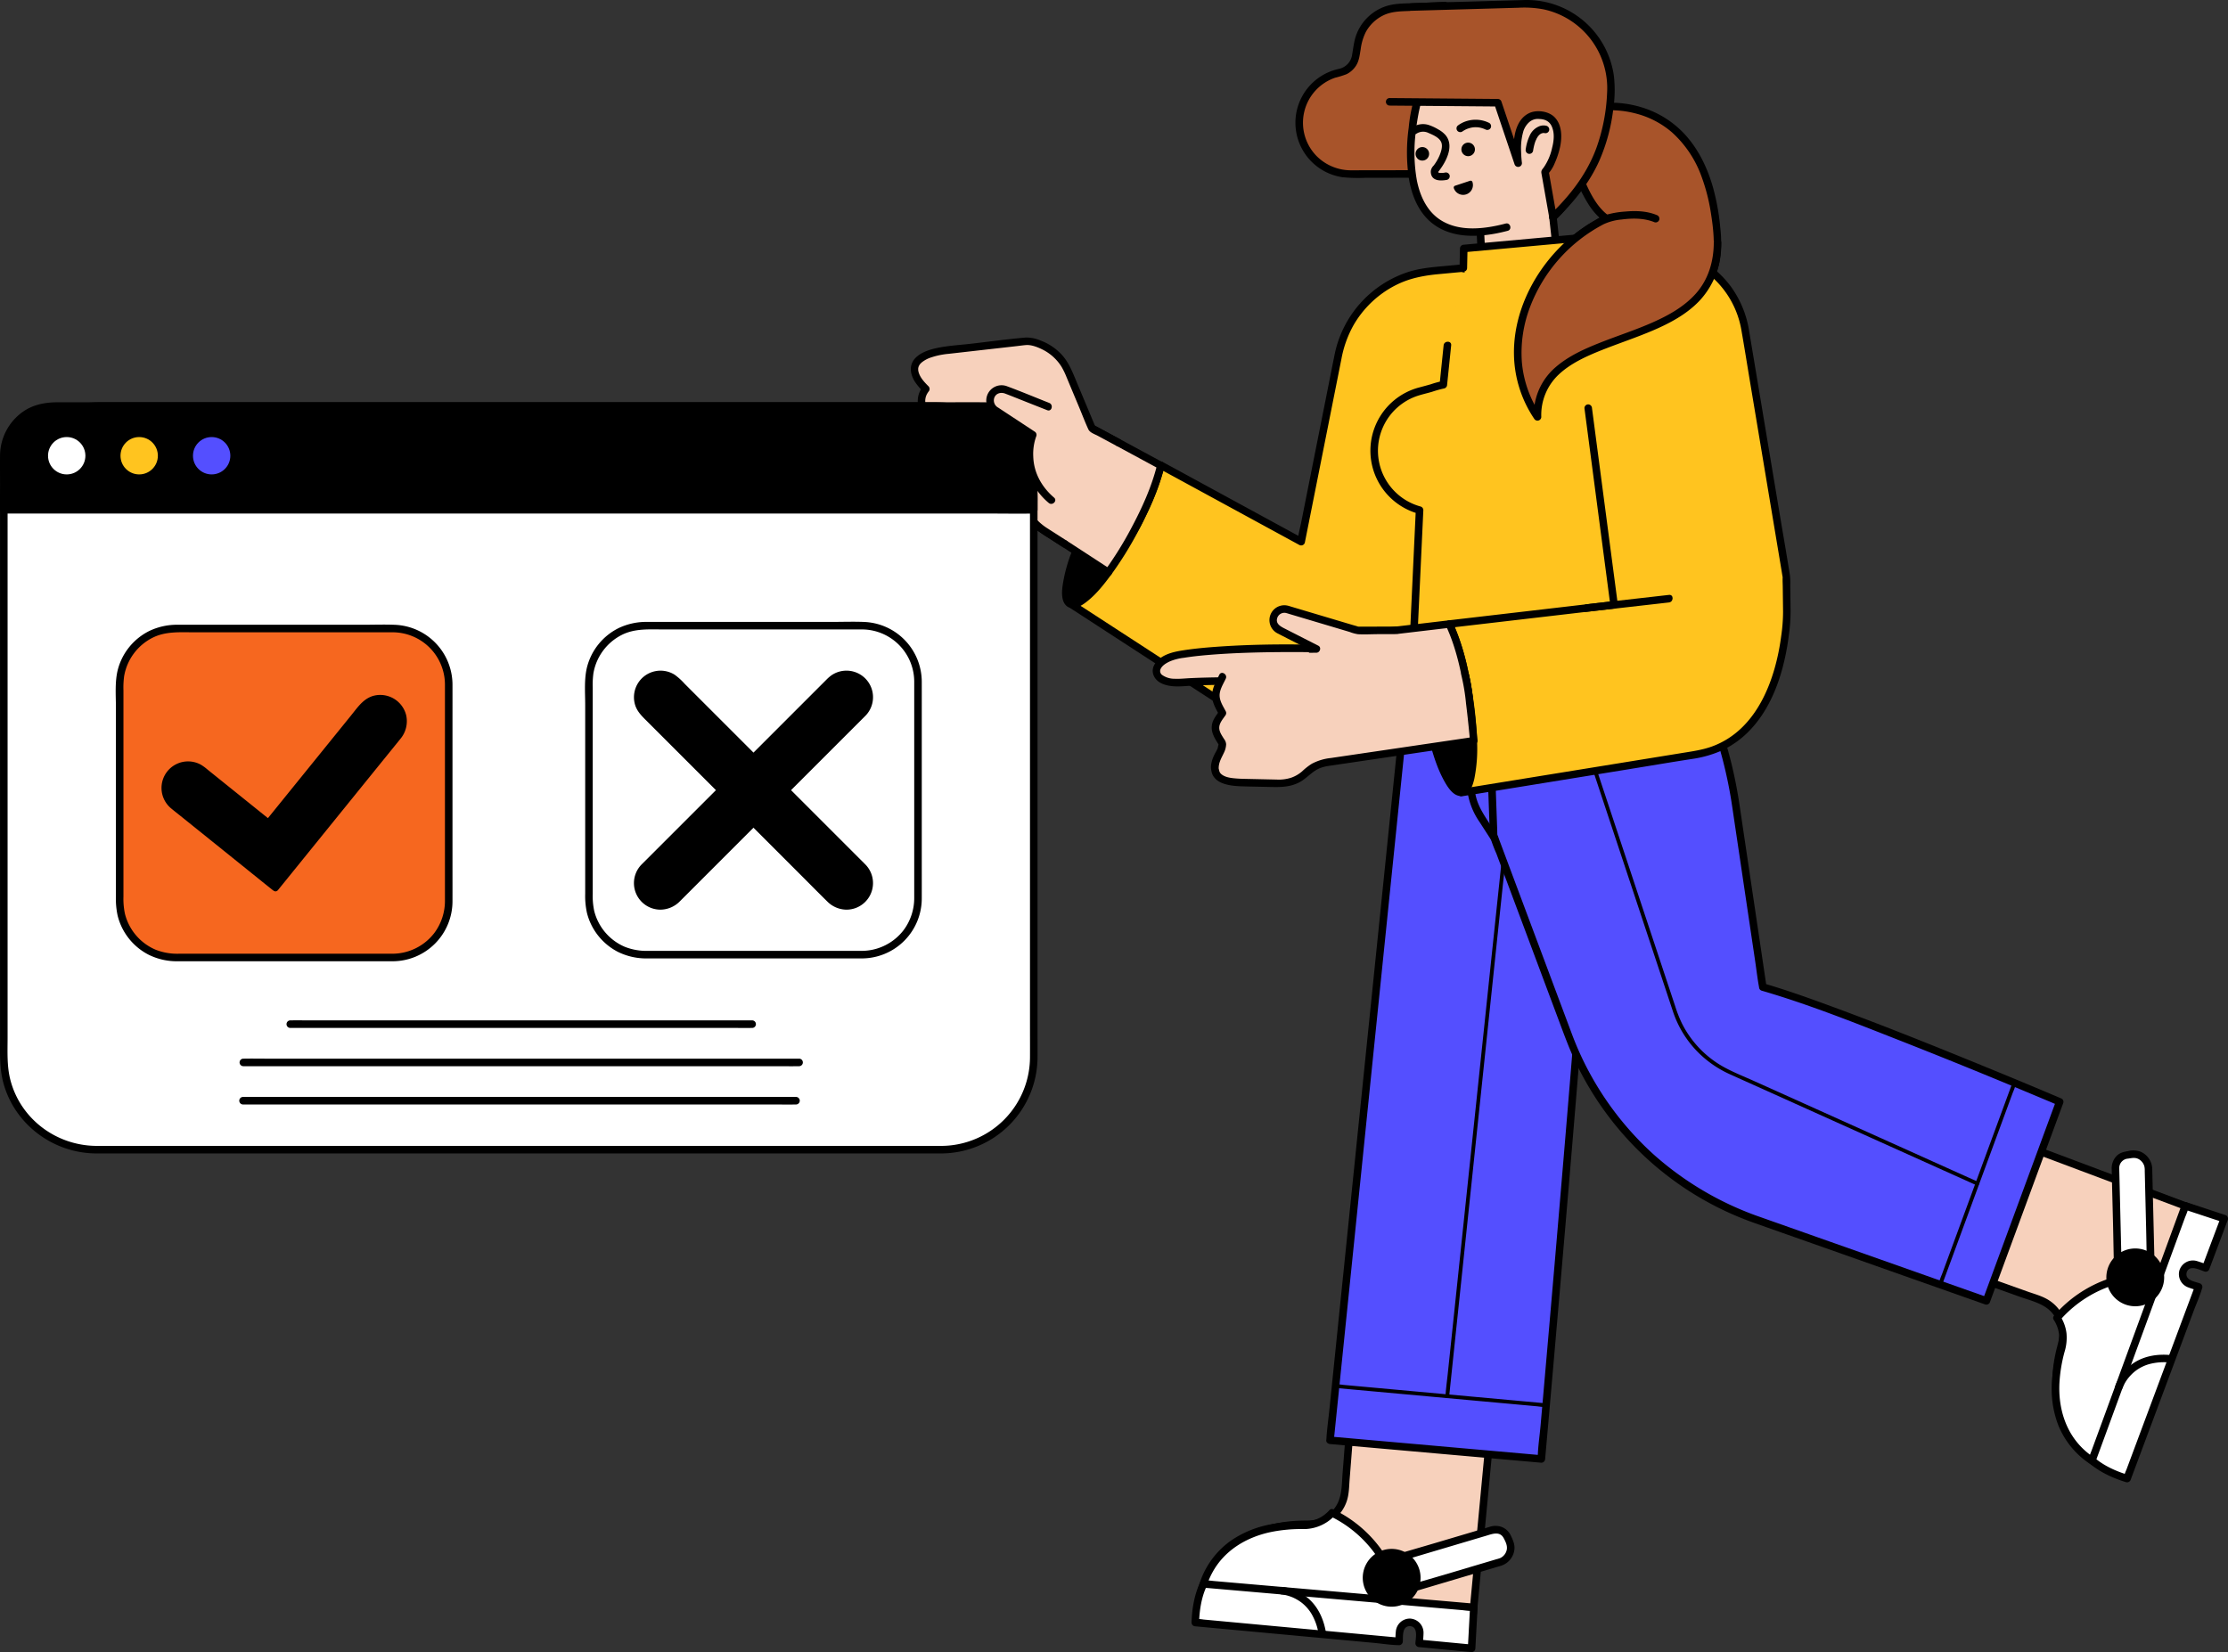 <svg xmlns="http://www.w3.org/2000/svg" viewBox="0 0 953.246 706.958">
  <rect x="0" y="0" width="953.246" height="706.958" fill="#333333" stroke="none"/>
  <g id="rating___survey_website_webpage_browser_yes_no_confirm_cancel_woman_people" data-name="rating _ survey, website, webpage, browser, yes, no, confirm, cancel, woman, people" transform="translate(-23.363 -146.519)">
    <path id="Path_6429" data-name="Path 6429" d="M705.859,192.544s49.309-9.629,52.356,57.772c0,49.949-77.631,32.5-77.029,74.622-20.461-30.09-1.2-70.409,29.488-84.852-10.832-7.823-15.314-30.26-15.314-30.26" fill="#a8542a"/>
    <path id="Path_6430" data-name="Path 6430" d="M706.288,194.1c.122-.024.246-.043.369-.063.152-.025.305-.044.458-.068.169-.027-.512.059-.112.016.112-.012.225-.028.337-.041,1.317-.153,2.644-.231,3.969-.255a46.527,46.527,0,0,1,5.775.259c.258.028.515.058.772.089.134.016.488.064.16.019.155.021.31.043.465.066.568.085,1.134.178,1.7.284q1.867.349,3.7.858a38.062,38.062,0,0,1,14.887,7.939,46.778,46.778,0,0,1,12.683,19.118,80.067,80.067,0,0,1,3.927,15.42c.879,5.56,1.574,11.362,1.007,16.986a30.9,30.9,0,0,1-9.015,19.068c-5.106,5.037-11.616,8.416-18.147,11.227-6.864,2.953-13.981,5.27-20.93,8.009-6.538,2.577-13.086,5.477-18.572,9.951a26.6,26.6,0,0,0-9.744,16.377,33.305,33.305,0,0,0-.407,5.579l3.007-.815a48.646,48.646,0,0,1-7.3-36.664,66.372,66.372,0,0,1,36.206-45.981c1.2-.571.879-2.142,0-2.787-4.369-3.207-7.187-8.341-9.37-13.181a80.982,80.982,0,0,1-4.553-13.332c-.235-.923-.463-1.85-.65-2.784-.408-2.035-3.52-1.174-3.112.858a76,76,0,0,0,2.232,8.279,63.5,63.5,0,0,0,7.161,15.725,27.95,27.95,0,0,0,6.663,7.221v-2.787a69.85,69.85,0,0,0-29.687,27.3c-6.8,11.412-10.38,24.958-8.605,38.232a50.445,50.445,0,0,0,8.225,21.528,1.628,1.628,0,0,0,3.007-.814,23.721,23.721,0,0,1,6.811-17.515c4.668-4.678,10.917-7.735,17.047-10.273,7.078-2.93,14.374-5.3,21.465-8.2,6.929-2.832,13.772-6.126,19.5-11.019a33.893,33.893,0,0,0,11.3-18.726,49.842,49.842,0,0,0,.452-15.292,96.441,96.441,0,0,0-3.117-17.251c-2.375-8.326-6.217-16.359-12.139-22.755a41.515,41.515,0,0,0-15.827-10.6,45.868,45.868,0,0,0-14.407-2.826,35.612,35.612,0,0,0-8.093.436c-.122.024-.247.039-.369.063-2.037.4-1.174,3.507.858,3.112Z"/>
    <path id="Path_6431" data-name="Path 6431" d="M648.023,295.836l-9.294,144.6c-3.033,20.191-30.852,35.335-59.427,23.32h0a92.32,92.32,0,0,1-24.862-11.409l-73.326-47.643c3.64-4.952,23.86-24.435,27.471-31.149,5.648-10.5,9.659-20.508,11.47-27.936l60.021,32.686,15.906-79.871a44.913,44.913,0,0,1,39.878-35.946l20.51-1.913" fill="#ffc41f"/>
    <path id="Path_6432" data-name="Path 6432" d="M646.409,295.836l-.847,13.174-2.06,32.053-2.554,39.73L638.622,417l-1.38,21.473c-.037.584-.063,1.17-.113,1.754-.035.407.032-.079-.049.361a25.967,25.967,0,0,1-1.6,5.462c-3.326,7.811-10.333,13.594-18.012,16.871a46.941,46.941,0,0,1-29.613,2c-2.8-.7-5.414-1.758-8.123-2.713-2.692-.949-5.434-1.708-8.1-2.754a91.9,91.9,0,0,1-16.379-8.492q-8.323-5.4-16.637-10.809l-32.675-21.23-22.86-14.853-1.154-.75.579,2.208c.058-.079.3-.3.034-.049a3.416,3.416,0,0,0,.249-.313c.193-.234.387-.469.584-.7.483-.567.978-1.123,1.477-1.675,1.264-1.4,2.555-2.774,3.85-4.146,3.239-3.433,6.509-6.837,9.724-10.293,2.944-3.165,5.888-6.353,8.576-9.741,3.091-3.9,5.2-8.328,7.293-12.824a108.724,108.724,0,0,0,7.317-19.73l-2.371.964,20.311,11.061,32.336,17.61,7.374,4.016a1.63,1.63,0,0,0,2.371-.964l3.634-18.249,7.119-35.746,4.92-24.707a46.912,46.912,0,0,1,5.114-14.285,43.649,43.649,0,0,1,18.291-17.3c5.744-2.882,11.842-4.04,18.17-4.63l16.193-1.51,1.3-.121c2.051-.191,2.071-3.421,0-3.228l-13.9,1.3c-5.678.529-11.341.912-16.807,2.7A46.975,46.975,0,0,0,594.4,298.117c-1.4,6.935-2.764,13.878-4.146,20.816l-7.219,36.252L580.1,369.929c-.5,2.5-1.213,5.06-1.513,7.6-.014.118-.047.236-.07.352l2.371-.964L560.58,365.853l-32.336-17.61-7.374-4.016a1.632,1.632,0,0,0-2.371.964,101,101,0,0,1-6.226,17.292c-2.086,4.615-4.151,9.461-7.278,13.487-5.433,7-11.842,13.266-17.921,19.691a92.894,92.894,0,0,0-7.354,8.23,1.635,1.635,0,0,0,.579,2.208l16.995,11.042L530.2,438.524l22.539,14.645a99.7,99.7,0,0,0,19.926,10.11c2.734,1,5.52,1.822,8.244,2.847a54.8,54.8,0,0,0,8.294,2.4,51.752,51.752,0,0,0,15.7.85,44.554,44.554,0,0,0,25.506-10.944c5.025-4.591,9.3-11.164,9.937-18.092.469-5.07.655-10.183.981-15.263l2.162-33.633,2.579-40.123,2.284-35.541,1.225-19.055.057-.889c.133-2.074-3.095-2.066-3.227,0Z"/>
    <path id="Path_6433" data-name="Path 6433" d="M481.134,404.836c3.036,1.628,9.4-3.869,16.41-13.432l-13.812-9C479.24,394.2,477.978,403.145,481.134,404.836Z"/>
    <path id="Path_6434" data-name="Path 6434" d="M480.32,406.23c2.913,1.456,6.017-.652,8.249-2.428,4.05-3.222,7.322-7.441,10.37-11.584a1.636,1.636,0,0,0-.579-2.208l-13.812-9a1.635,1.635,0,0,0-2.371.965,64.874,64.874,0,0,0-4.272,15.842c-.3,2.774-.389,6.806,2.416,8.412a1.615,1.615,0,0,0,1.629-2.787c-.021-.012-.311-.224-.153-.083s-.1-.1-.124-.13c-.266-.329.1.17-.039-.042a2.859,2.859,0,0,1-.182-.3c-.131-.26.016.075-.054-.1-.05-.126-.091-.256-.129-.386a6.432,6.432,0,0,1-.193-.871,17.035,17.035,0,0,1,.141-4.4,67.228,67.228,0,0,1,4.072-14.3l-2.371.964,13.812,9-.579-2.208a61.35,61.35,0,0,1-9.012,10.22,14.433,14.433,0,0,1-3.44,2.342,4.461,4.461,0,0,1-.634.229,4.266,4.266,0,0,0-.424.109c-.119.011-.708.008-.341.036a1.559,1.559,0,0,1-.258-.056c-.394-.1.266.152-.095-.028C480.1,402.517,478.46,405.3,480.32,406.23Z"/>
    <path id="Path_6435" data-name="Path 6435" d="M508.583,373.678c5.632-10.508,9.628-20.523,11.429-27.953L508.867,339.7l-18.331-9.9-22.165,42.6,15.361,10.008,13.812,9a151.617,151.617,0,0,0,11.038-17.726Z" fill="#f7d1bc"/>
    <path id="Path_6436" data-name="Path 6436" d="M509.976,374.493c4.786-8.959,9.163-18.437,11.591-28.339a1.648,1.648,0,0,0-.742-1.822L496.7,331.293l-5.344-2.888a1.636,1.636,0,0,0-2.208.579l-7.516,14.445-11.909,22.888-2.74,5.266a1.655,1.655,0,0,0,.579,2.208l23,14.983,6.175,4.023a1.651,1.651,0,0,0,2.208-.579,152.428,152.428,0,0,0,11.038-17.726c.984-1.829-1.8-3.461-2.787-1.629a152.429,152.429,0,0,1-11.038,17.726l2.208-.579-23.446-15.274L469.186,371l.579,2.208,7.516-14.445L489.19,335.88l2.74-5.266-2.208.579,22.505,12.16,6.97,3.766-.742-1.823c-2.366,9.645-6.6,18.841-11.266,27.568C506.211,374.7,509,376.328,509.976,374.493Z"/>
    <path id="Path_6437" data-name="Path 6437" d="M501.623,335.789l-11.039-5.94L480.7,306.224a21.679,21.679,0,0,0-17.988-13.705l-33.5,3.793s-24.894,1.728-9.734,16.655c0,0-6.213,6.807,4.058,14.176-2.543,5.313,11.608,13.651,15.657,14.142-1.511,5.748,2.359,10.041,9.964,9.787l6.813.837,5.5,11.9a23.017,23.017,0,0,0,8.493,9.737l8.828,5.646" fill="#f7d1bc"/>
    <path id="Path_6438" data-name="Path 6438" d="M502.437,334.4l-11.039-5.94.742.965-8.647-20.679c-1.611-3.852-3.171-7.6-6.1-10.7a23.547,23.547,0,0,0-8.847-5.815,15.318,15.318,0,0,0-6.251-1.276c-7.968.671-15.924,1.8-23.869,2.7-4.623.523-9.417.788-13.984,1.742-3.294.688-6.96,1.811-9.379,4.278-3.1,3.159-2.233,7.442.131,10.77a28.369,28.369,0,0,0,3.155,3.661v-2.282a9.632,9.632,0,0,0-2.3,5.57c-.412,4.763,3.13,8.535,6.69,11.141l-.579-2.208c-1.9,4.267,2.2,8.185,5.272,10.578a39.177,39.177,0,0,0,6.169,3.959,16.9,16.9,0,0,0,5.181,1.976l-1.127-1.985a9.328,9.328,0,0,0,.935,7.413,9.958,9.958,0,0,0,6.4,4.068c2.025.424,4.116.341,6.168.593l4.827.593-1.393-.8,5.255,11.375a25.376,25.376,0,0,0,5.986,8.3,46.123,46.123,0,0,0,6.195,4.374l5.96,3.812c1.755,1.122,3.375-1.67,1.629-2.787l-8.173-5.228a23.474,23.474,0,0,1-8.885-10.261l-4.662-10.091a9.107,9.107,0,0,0-.509-1.1,2.255,2.255,0,0,0-1.909-.884l-5.582-.685c-2.477-.3-4.9-.057-7.094-1.519-2.162-1.44-2.635-3.914-2.04-6.314a1.625,1.625,0,0,0-1.127-1.985,13.212,13.212,0,0,1-3.959-1.423,38.117,38.117,0,0,1-5.386-3.256,20.062,20.062,0,0,1-4.247-3.92A6.516,6.516,0,0,1,425,329.3a1.972,1.972,0,0,1-.063-1.342,1.68,1.68,0,0,0-.579-2.208c-2.655-1.944-5.539-4.9-5.084-8.447a6.192,6.192,0,0,1,.828-2.4c.155-.271.331-.524.506-.781.059-.086-.242.276.019-.013a1.645,1.645,0,0,0,0-2.282c-1.827-1.817-3.914-4.023-4.378-6.664a2.481,2.481,0,0,1-.039-.416c0-.188,0-.373.006-.561s-.029,0,.052-.329a4.951,4.951,0,0,1,.218-.708c-.112.276.075-.134.12-.211.1-.171.2-.338.313-.5.146-.209-.142.172.018-.029q.094-.117.2-.228c.156-.169.315-.333.484-.488a12.536,12.536,0,0,1,4.24-2.26,31.78,31.78,0,0,1,5.068-1.223c.3-.05.608-.095.913-.138,0,0-.278.032.1-.012l.408-.048c.28-.031.56-.054.84-.082.612-.061,1.223-.137,1.834-.206l12.853-1.455,14.639-1.658c1.278-.145,2.56-.337,3.842-.435,2.31-.176,5.021.907,7.051,1.923a20.183,20.183,0,0,1,8.146,7.4,31.843,31.843,0,0,1,2.172,4.52l5.373,12.848c1.307,3.125,2.5,6.327,3.931,9.4.651,1.4,2.75,2.055,4.037,2.747l6.487,3.49,1.262.679c1.829.984,3.461-1.8,1.629-2.787Z"/>
    <path id="Path_6439" data-name="Path 6439" d="M759.119,415l1.986,9.019a26.745,26.745,0,0,1-13.675,29.427l-30.384,15.971-8.182-61.4"/>
    <path id="Path_6440" data-name="Path 6440" d="M757.563,415.43c.982,4.461,2.437,9.1,2.549,13.684a25.29,25.29,0,0,1-10.361,21.008,77.736,77.736,0,0,1-9.184,5.112L726,462.89l-9.769,5.135,2.428,1.393-2.76-20.712-4.4-33.05-1.017-7.634a1.67,1.67,0,0,0-1.614-1.614,1.622,1.622,0,0,0-1.614,1.614l2.76,20.712,4.4,33.05,1.017,7.634a1.64,1.64,0,0,0,2.428,1.393l23.408-12.3c3.062-1.609,6.307-3.077,9.205-4.979a28.679,28.679,0,0,0,12.749-21.179c.581-6-1.269-11.971-2.548-17.778-.447-2.028-3.559-1.169-3.112.858Z"/>
    <path id="Path_6441" data-name="Path 6441" d="M661.054,758.475l-7.809,82.577L539.872,830.7s1-32.3,43.511-31.9a15.248,15.248,0,0,0,15.386-13.982c.817-10.049,1.562-19.777,1.562-19.777" fill="#f7d1bc"/>
    <path id="Path_6442" data-name="Path 6442" d="M659.44,758.475l-2.654,28.068-4.2,44.373-.958,10.136,1.614-1.614-11.271-1.029-27.068-2.472-32.751-2.99-28.318-2.586-9.363-.855a38.089,38.089,0,0,0-4.408-.4,1.656,1.656,0,0,1-.195-.018l1.614,1.614a3.972,3.972,0,0,1,.027-.434c.025-.171.03-.347.049-.519.01-.1.023-.2.034-.3.046-.45,0,.012,0-.046a33.7,33.7,0,0,1,.924-4.338,31.526,31.526,0,0,1,6.449-12.085A35.151,35.151,0,0,1,566.109,802.5a57.8,57.8,0,0,1,14.172-2.056c2.687-.079,5.333.066,7.95-.689a17.226,17.226,0,0,0,6.5-3.565,16.882,16.882,0,0,0,4.709-6.919c1.143-3.1,1.114-6.548,1.374-9.8q.576-7.212,1.131-14.427c.159-2.071-3.07-2.061-3.228,0q-.447,5.827-.91,11.653c-.443,5.589-.1,11.681-4.175,16.069a13.726,13.726,0,0,1-5.935,3.782c-2.555.8-5.153.592-7.791.683a61.359,61.359,0,0,0-14.513,2.12,38.58,38.58,0,0,0-18.111,10.689,35.265,35.265,0,0,0-7.532,13.053,28.419,28.419,0,0,0-1.491,7.611,1.65,1.65,0,0,0,1.614,1.614l11.271,1.029,27.068,2.472,32.751,2.99,28.318,2.586,9.363.855c1.457.133,2.945.37,4.408.4.065,0,.13.012.195.018.926.085,1.538-.812,1.614-1.614l2.654-28.068,4.2-44.373.958-10.136c.2-2.067-3.033-2.053-3.227,0Z"/>
    <path id="Path_6443" data-name="Path 6443" d="M593.26,793.918a15.711,15.711,0,0,1-11.937,5.3c-43.627-.409-44.658,32.741-44.658,32.741l85.679.131L621,827.178a52.143,52.143,0,0,0-27.742-33.26Z" fill="#fff"/>
    <path id="Path_6444" data-name="Path 6444" d="M592.119,792.777a14.454,14.454,0,0,1-5.463,3.855,18.924,18.924,0,0,1-6.906.969,69.952,69.952,0,0,0-12.645,1.216,43.808,43.808,0,0,0-17.444,7.223,35.948,35.948,0,0,0-13.786,20.622,26.558,26.558,0,0,0-.825,5.295,1.634,1.634,0,0,0,1.614,1.614l8.515.013,20.451.031,24.747.038,21.4.033c3.458.005,6.96.171,10.415.016.05,0,.1,0,.149,0a1.631,1.631,0,0,0,1.556-2.043c-1.429-5.228-2.872-10.372-5.35-15.23a53.848,53.848,0,0,0-24.476-23.9c-1.864-.894-3.5,1.888-1.629,2.787a50.936,50.936,0,0,1,26.8,31.568c.542,1.872,1.033,3.758,1.547,5.638l1.556-2.043-8.515-.013-20.451-.031-24.747-.038-21.4-.033-7.032-.011a24.839,24.839,0,0,0-3.383-.005,1.108,1.108,0,0,1-.149,0l1.614,1.614c.012-.359.049-.718.088-1.074.02-.182.044-.363.067-.545-.074.59.021-.125.055-.336q.131-.818.306-1.628a32.53,32.53,0,0,1,3.262-8.913c5.113-9.477,14.538-15.134,24.984-17.344a65.071,65.071,0,0,1,13.492-1.291,18.089,18.089,0,0,0,13.869-5.766C595.794,793.523,593.518,791.234,592.119,792.777Z"/>
    <path id="Path_6445" data-name="Path 6445" d="M627.491,420.207,592.407,762.843l90.421,7.994s22.239-250.027,22.914-287.795-2.906-88.5-2.906-88.5" fill="#544fff"/>
    <path id="Path_6446" data-name="Path 6446" d="M625.877,420.207l-.937,9.154-2.551,24.914-3.773,36.851-4.6,44.966-5.044,49.259-5.092,49.729-4.749,46.378-4.014,39.2-2.888,28.208c-.456,4.457-1.086,8.935-1.373,13.407-.012.189-.039.378-.058.567-.094.921.819,1.544,1.614,1.614l30.468,2.694,48.786,4.313,11.168.987a1.643,1.643,0,0,0,1.614-1.614q.426-4.794.848-9.588,1.137-12.885,2.262-25.771,1.636-18.734,3.25-37.469,1.924-22.339,3.814-44.681,2-23.7,3.952-47.407,1.873-22.82,3.665-45.646,1.544-19.769,2.964-39.548c.67-9.5,1.323-19.006,1.806-28.519.72-14.2.478-28.431.089-42.635q-.716-26.12-2.451-52.2-.092-1.412-.19-2.824c-.145-2.06-3.374-2.076-3.228,0,.907,12.865,1.555,25.752,2.079,38.637.732,18,1.407,36.108.7,54.119-.333,8.45-.9,16.892-1.47,25.328q-1.256,18.591-2.712,37.168-1.708,22.265-3.529,44.522-1.926,23.7-3.92,47.389-1.93,22.98-3.9,45.956-1.694,19.742-3.413,39.482-1.27,14.586-2.554,29.17c-.4,4.6-1.15,9.305-1.23,13.925,0,.2-.036.4-.053.6l1.614-1.614-30.469-2.693-48.786-4.313-11.168-.987,1.614,1.614.937-9.154,2.551-24.913,3.773-36.851,4.6-44.966L610.93,597.7l5.092-49.729,4.749-46.378,4.014-39.2,2.888-28.208c.456-4.457,1.086-8.935,1.373-13.407.012-.189.039-.378.058-.567.211-2.064-3.018-2.05-3.228,0Z"/>
    <path id="Path_6447" data-name="Path 6447" d="M886.971,635.8l77.661,29.133L924.99,771.65s-30.912-9.416-19.411-50.339a15.248,15.248,0,0,0-9.472-18.507c-9.486-3.417-18.68-6.68-18.68-6.68" fill="#f7d1bc"/>
    <path id="Path_6448" data-name="Path 6448" d="M886.542,637.352l26.4,9.9L954.67,662.91l9.533,3.576-1.127-1.985-3.94,10.609-9.465,25.48-11.451,30.828-9.9,26.656-3.274,8.813a37.937,37.937,0,0,0-1.541,4.149,1.7,1.7,0,0,1-.068.183l1.985-1.127c-.149-.046-.3-.092-.446-.152s-.316-.117-.472-.177c-.1-.038-.195-.078-.292-.116-.4-.154-.033-.011-.082-.032a33.729,33.729,0,0,1-3.955-2.042,31.588,31.588,0,0,1-10.051-9.565,35.492,35.492,0,0,1-5.491-19.777,59.855,59.855,0,0,1,2.08-14.913,21.832,21.832,0,0,0,1-7.517,17.312,17.312,0,0,0-2.072-6.875,16.92,16.92,0,0,0-5.583-5.961c-2.835-1.842-6.3-2.72-9.46-3.851q-6.367-2.282-12.741-4.546c-1.961-.7-2.805,2.421-.858,3.112q5.3,1.88,10.588,3.775c5.079,1.817,11.071,3.025,14.38,7.684a13.764,13.764,0,0,1,2.518,6.662c.237,2.615-.463,4.931-1.085,7.436a63.312,63.312,0,0,0-2,14.685,39.077,39.077,0,0,0,5.374,20.843A35.189,35.189,0,0,0,917.5,769.707a28.477,28.477,0,0,0,7.057,3.5,1.651,1.651,0,0,0,1.985-1.127l3.941-10.609,9.465-25.479L951.4,705.161l9.9-26.656,3.274-8.813c.509-1.371,1.126-2.745,1.541-4.149.018-.062.046-.123.068-.183a1.645,1.645,0,0,0-1.127-1.985l-26.4-9.9-41.731-15.655L887.4,634.24c-1.947-.731-2.788,2.388-.858,3.112Z"/>
    <path id="Path_6449" data-name="Path 6449" d="M903.451,710.5a15.712,15.712,0,0,1,1.991,12.907c-11.8,42,19.923,51.666,19.923,51.666L947.9,692.411l-5.091.012A52.143,52.143,0,0,0,903.451,710.5Z" fill="#fff"/>
    <path id="Path_6450" data-name="Path 6450" d="M902.057,711.315a14.439,14.439,0,0,1,2.313,6.561,21.656,21.656,0,0,1-1.062,7.266,69.028,69.028,0,0,0-1.993,12.218,43.485,43.485,0,0,0,2.544,18.684,35.958,35.958,0,0,0,16.231,18.431,26.443,26.443,0,0,0,4.844,2.155,1.636,1.636,0,0,0,1.985-1.127l2.24-8.215,5.379-19.731,6.508-23.875,5.629-20.648c.91-3.337,1.982-6.673,2.739-10.049.011-.048.026-.1.039-.144A1.631,1.631,0,0,0,947.9,690.8a79.7,79.7,0,0,0-15.7,1.1,53.807,53.807,0,0,0-29.887,17.465c-1.351,1.565.922,3.858,2.282,2.282a50.959,50.959,0,0,1,38.017-17.6c1.763-.013,3.526-.009,5.289-.013l-1.556-2.043L944.1,700.2l-5.379,19.731L932.216,743.8l-5.629,20.648-1.849,6.784a24.766,24.766,0,0,0-.89,3.265,1.086,1.086,0,0,1-.039.144l1.985-1.127c-.341-.1-.676-.234-1.008-.364-.166-.065-.331-.134-.5-.2.52.213-.131-.059-.312-.14q-.761-.342-1.5-.725a32.544,32.544,0,0,1-7.725-5.451c-7.7-7.288-10.753-17.66-10.269-28.141a64.191,64.191,0,0,1,2.194-13.47,20.614,20.614,0,0,0,.835-7.982,17.654,17.654,0,0,0-2.665-7.357C903.729,707.94,900.934,709.557,902.057,711.315Z"/>
    <path id="Path_6451" data-name="Path 6451" d="M726.129,385.89l24.56,53.546a190.8,190.8,0,0,1,15.3,51.5l11.589,77.978c36.277,10.529,127.019,49.1,127.019,49.1L873.234,703.2l-98.871-34.924a132.3,132.3,0,0,1-79.782-78.207l-32.162-85.991-2.862-79.848" fill="#544fff"/>
    <path id="Path_6452" data-name="Path 6452" d="M724.735,386.7l13.006,28.356c4.765,10.388,9.827,20.7,14.207,31.255a190.922,190.922,0,0,1,11.837,40.993c.586,3.434,1.068,6.888,1.581,10.334l5.951,40.041,2.99,20.115c.545,3.664.965,7.373,1.637,11.017.032.174.052.352.078.527a1.586,1.586,0,0,0,1.127,1.127c19.926,5.8,39.339,13.563,58.636,21.145q28.481,11.191,56.7,23.042c4.023,1.681,7.662,3.206,11.3,4.752l-.742-1.822L892.42,646.432l-16.9,45.9-3.841,10.432,1.985-1.127-22.038-7.784-43.573-15.391L776.8,667.425a134.976,134.976,0,0,1-45.95-26.9,131.613,131.613,0,0,1-34.891-51.371q-5.367-14.326-10.718-28.657l-15.8-42.234L664.668,505.5c-.171-.457-.321-.929-.515-1.376-.115-.266-.208-.882-.121-.05-.08-.762-.056-1.55-.083-2.315l-1.36-37.924-1.343-37.462-.077-2.145c-.074-2.071-3.3-2.081-3.227,0l1.022,28.5,1.562,43.562.21,5.857a12.672,12.672,0,0,0,.129,2.361,62.337,62.337,0,0,0,2.729,7.3l14.735,39.4,13.4,35.838c1.755,4.691,3.565,9.351,5.709,13.884a133.912,133.912,0,0,0,76.5,68.908q11.393,4.043,22.8,8.053l43.941,15.521L871.236,704.2l1.568.554a1.645,1.645,0,0,0,1.985-1.127l10.621-28.848,16.9-45.9,3.841-10.432a1.611,1.611,0,0,0-.742-1.823q-16.516-7.02-33.137-13.8c-21.169-8.675-42.411-17.2-63.874-25.125-10.033-3.7-20.12-7.355-30.394-10.344l1.127,1.127-3.914-26.34-6.241-41.99-1.414-9.515a192.152,192.152,0,0,0-8.93-35.887c-4.4-12.391-10.282-24.263-15.759-36.2l-15.06-32.834-.294-.64c-.865-1.886-3.648-.248-2.787,1.629Z"/>
    <path id="Path_6453" data-name="Path 6453" d="M957.417,690.442a4.325,4.325,0,0,0,2.737,5.471l3.885,1.294-30.6,82.019s-9.536-2.891-15.037-7.747l39.931-108.971,16.663,5.5-7.919,21.1-4.194-1.4a4.326,4.326,0,0,0-5.471,2.737Z" fill="#fff"/>
    <path id="Path_6454" data-name="Path 6454" d="M955.861,690.013a6.015,6.015,0,0,0,3.547,7.337c1.372.539,2.8.948,4.2,1.414l-1.127-1.985-3.033,8.13-7.328,19.645L943.3,748.21l-7.632,20.46-2.529,6.78a27.558,27.558,0,0,0-1.193,3.2,1.288,1.288,0,0,1-.055.148l1.985-1.127c-5.039-1.536-10.328-3.864-14.325-7.331l.415,1.57,3.968-10.827,9.529-26.006,11.532-31.47,9.974-27.22,3.291-8.981a42.172,42.172,0,0,0,1.567-4.275,1.872,1.872,0,0,1,.07-.191l-1.985,1.127,16.663,5.5-1.127-1.985-6.933,18.47-.986,2.627,1.985-1.127c-1.4-.465-2.784-.979-4.194-1.4a6.05,6.05,0,0,0-7.456,3.864c-.733,1.946,2.386,2.787,3.112.858,1.231-3.269,5.488-.943,7.679-.213a1.648,1.648,0,0,0,1.985-1.127l6.933-18.47.986-2.627a1.637,1.637,0,0,0-1.127-1.985l-16.663-5.5a1.647,1.647,0,0,0-1.986,1.127l-3.967,10.827-9.529,26.006-11.532,31.47-9.974,27.22-3.291,8.981c-.518,1.415-1.138,2.83-1.567,4.275-.019.065-.047.128-.07.191a1.571,1.571,0,0,0,.415,1.57c4.433,3.845,10.16,6.457,15.75,8.162A1.651,1.651,0,0,0,935,779.655l3.033-8.13,7.328-19.645,8.825-23.657,7.632-20.46c1.228-3.293,2.744-6.6,3.723-9.979.015-.05.037-.1.055-.148a1.638,1.638,0,0,0-1.127-1.985c-2.312-.77-6.487-1.37-5.5-4.78C959.554,688.873,956.441,688.02,955.861,690.013Z"/>
    <path id="Path_6455" data-name="Path 6455" d="M931.515,740.39c.039-.119.089-.235.132-.353.147-.406-.132.273.018-.042.09-.189.173-.38.265-.568a18.632,18.632,0,0,1,1.888-3.055c-.146.193.141-.178.188-.235.122-.149.245-.3.372-.443q.427-.494.887-.958a17.34,17.34,0,0,1,1.916-1.682,17.737,17.737,0,0,1,5.582-2.763,24.635,24.635,0,0,1,9.454-.669,1.626,1.626,0,0,0,1.614-1.614,1.648,1.648,0,0,0-1.614-1.614c-5.519-.56-11.3.27-15.992,3.4a20.856,20.856,0,0,0-6.881,7.6,14.554,14.554,0,0,0-.942,2.133c-.655,1.976,2.461,2.823,3.112.858Z"/>
    <path id="Path_6456" data-name="Path 6456" d="M943.736,694.673l-1.161-48.239a6.561,6.561,0,0,0-8.71-5.731h0a5.542,5.542,0,0,0-5.407,5.674l1.161,48.239Z" fill="#fff"/>
    <path id="Path_6457" data-name="Path 6457" d="M945.35,694.673l-.485-20.143-.637-26.463c-.013-.543-.01-1.09-.039-1.633A8.254,8.254,0,0,0,939,639.281a9.134,9.134,0,0,0-5.132-.192c-1.945.363-3.576.675-5.02,2.19a7.582,7.582,0,0,0-1.99,5.549c.154,7.89.38,15.779.57,23.668s.261,15.8.57,23.7c.006.141.007.283.01.424a1.641,1.641,0,0,0,1.614,1.614l14.117.057a1.615,1.615,0,0,0,0-3.228L929.619,693l1.614,1.614-.455-18.916-.641-26.641c-.02-.832-.048-1.664-.06-2.5a4.051,4.051,0,0,1,3.789-4.246c1.684-.245,3.119-.617,4.684.314a5.1,5.1,0,0,1,2.267,2.953,7.9,7.9,0,0,1,.172,1.986l.586,24.356c.179,7.446.239,14.906.538,22.349.005.133.006.266.01.4C942.172,696.746,945.4,696.754,945.35,694.673Z"/>
    <circle id="Ellipse_357" data-name="Ellipse 357" cx="10.759" cy="10.759" r="10.759" transform="translate(926.173 682.373)"/>
    <path id="Path_6458" data-name="Path 6458" d="M935.79,705.445a12.367,12.367,0,1,0-11.178-11.239,12.367,12.367,0,0,0,11.178,11.239,1.623,1.623,0,0,0,1.614-1.614,1.653,1.653,0,0,0-1.614-1.614,9.161,9.161,0,1,1,9.87-6.343,9.162,9.162,0,0,1-9.87,6.343C933.723,702.025,933.736,705.254,935.79,705.445Z"/>
    <path id="Path_6459" data-name="Path 6459" d="M626.733,840.76a4.326,4.326,0,0,0-4.564,4.072l-.233,4.089L534.77,840.84s.3-9.96,3.544-16.54l115.622,10.042-.948,17.521-22.434-2.126.252-4.413A4.326,4.326,0,0,0,626.733,840.76Z" fill="#fff"/>
    <path id="Path_6460" data-name="Path 6460" d="M626.733,839.146a6.012,6.012,0,0,0-6.146,5.349c-.161,1.465-.182,2.954-.265,4.426l1.614-1.614-8.64-.8-20.878-1.936-25.142-2.331-21.744-2.016-7.206-.668a27.678,27.678,0,0,0-3.4-.315,1.242,1.242,0,0,1-.157-.015l1.614,1.614c.165-5.257,1.027-10.965,3.324-15.726l-1.393.8,11.488,1,27.593,2.4,33.391,2.9,28.881,2.508,9.529.828a42.387,42.387,0,0,0,4.536.394,1.884,1.884,0,0,1,.2.018l-1.614-1.614-.948,17.521,1.614-1.614-19.64-1.861-2.793-.265,1.614,1.614c.084-1.469.217-2.943.252-4.413a6.048,6.048,0,0,0-5.686-6.178c-2.066-.2-2.053,3.031,0,3.228,3.47.332,2.338,5.066,2.207,7.364a1.647,1.647,0,0,0,1.614,1.614l19.64,1.861,2.793.265a1.637,1.637,0,0,0,1.614-1.614l.948-17.521a1.647,1.647,0,0,0-1.614-1.614l-11.488-1-27.593-2.4-33.391-2.9-28.881-2.508-9.529-.828c-1.5-.13-3.029-.36-4.536-.394-.067,0-.136-.012-.2-.018a1.566,1.566,0,0,0-1.393.8c-2.556,5.3-3.581,11.5-3.765,17.354a1.65,1.65,0,0,0,1.614,1.614l8.64.8,20.878,1.936,25.142,2.331,21.744,2.016c3.5.324,7.09.925,10.606.983.052,0,.105.01.157.015a1.637,1.637,0,0,0,1.614-1.614c.139-2.439-.373-6.613,3.184-6.547C628.811,842.412,628.811,839.185,626.733,839.146Z"/>
    <path id="Path_6461" data-name="Path 6461" d="M571.758,828.822c.128.007.254.025.381.036.48.039-.455-.084.051.008.2.037.405.067.607.106a19.461,19.461,0,0,1,3.5,1.051c.277.111.02.007-.03-.014.08.034.161.069.24.105.184.084.367.167.549.255q.607.294,1.192.629.523.3,1.026.632c.337.223.926.651,1.029.733a17.782,17.782,0,0,1,4.154,4.7,24.656,24.656,0,0,1,3.1,8.927,1.626,1.626,0,0,0,1.985,1.127,1.652,1.652,0,0,0,1.127-1.985c-.9-5.488-3.236-10.876-7.507-14.576a20.841,20.841,0,0,0-9.157-4.629,14.488,14.488,0,0,0-2.25-.338c-2.076-.114-2.069,3.114,0,3.228Z"/>
    <path id="Path_6462" data-name="Path 6462" d="M619.072,828.662l46.256-13.736a6.561,6.561,0,0,0,3.254-9.906h0a5.542,5.542,0,0,0-6.891-3.735l-46.256,13.736Z" fill="#fff"/>
    <path id="Path_6463" data-name="Path 6463" d="M619.5,830.218l19.079-5.666,25.368-7.533c.6-.177,1.2-.339,1.794-.533a8.263,8.263,0,0,0,5.588-7.229c.138-2.093-.758-3.9-1.594-5.706a7.177,7.177,0,0,0-3.99-3.66,7.789,7.789,0,0,0-5.054.006L637.776,806.7c-7.451,2.213-14.946,4.314-22.362,6.641-.135.042-.271.081-.407.121a1.642,1.642,0,0,0-1.126,1.985l3.637,13.641a1.615,1.615,0,0,0,3.112-.858l-3.637-13.641-1.127,1.985,17.9-5.317,25.48-7.567c2.557-.759,5.8-2.091,7.471,1.029.836,1.558,1.714,3.334,1.273,5.145a5.061,5.061,0,0,1-2.722,3.367,13.927,13.927,0,0,1-1.667.52L640.1,820.735c-7.026,2.087-14.115,4.03-21.1,6.265-.119.038-.239.071-.359.106C616.657,827.7,617.5,830.811,619.5,830.218Z"/>
    <circle id="Ellipse_358" data-name="Ellipse 358" cx="10.759" cy="10.759" r="10.759" transform="translate(608.021 810.933)"/>
    <path id="Path_6464" data-name="Path 6464" d="M606.6,823.817a12.367,12.367,0,1,0,7.916-13.734,12.367,12.367,0,0,0-7.916,13.734,1.624,1.624,0,0,0,1.985,1.127,1.656,1.656,0,0,0,1.127-1.985,9.161,9.161,0,1,1,8.7,7.875,9.161,9.161,0,0,1-8.7-7.875C609.356,820.916,606.245,821.782,606.6,823.817Z"/>
    <path id="Path_6465" data-name="Path 6465" d="M684.827,747.037l-8.983-.818-21.577-1.965-26.116-2.378-22.6-2.058-7.489-.682a31.633,31.633,0,0,0-3.536-.322,1.451,1.451,0,0,1-.163-.015c-1.034-.094-1.028,1.52,0,1.614l8.983.818,21.577,1.965,26.116,2.378,22.6,2.058,7.489.682a31.615,31.615,0,0,0,3.536.322,1.437,1.437,0,0,1,.163.015c1.034.094,1.028-1.52,0-1.614Z"/>
    <path id="Path_6466" data-name="Path 6466" d="M884.251,610.2l-3.122,8.486-7.453,20.261-9.06,24.631-7.836,21.3-2.573,6.994a30.552,30.552,0,0,0-1.233,3.352,1.324,1.324,0,0,1-.053.143c-.359.976,1.2,1.4,1.556.429l3.122-8.486,7.453-20.261,9.06-24.631,7.836-21.3,2.573-6.994a30.582,30.582,0,0,0,1.233-3.352,1.3,1.3,0,0,1,.053-.143c.359-.976-1.2-1.4-1.556-.429Z"/>
    <path id="Path_6467" data-name="Path 6467" d="M650.253,424.887l.362,29.134.245,19.742c.042,3.363-.086,6.784.186,10.14a30.644,30.644,0,0,0,5.306,14.314l4.97,7.7c1.122,1.74,3.917.123,2.787-1.629l-4.335-6.72c-2.131-3.3-4.1-6.543-4.994-10.446-.88-3.845-.625-8.024-.674-11.951l-.487-39.2-.138-11.092c-.026-2.075-3.253-2.081-3.228,0Z"/>
    <path id="Path_6468" data-name="Path 6468" d="M642.631,294.275l-1.738,16.874c-.7.095-8.117,2.315-8.822,2.469a26.358,26.358,0,0,0-1.35,51.181l-3.69,79.021s119.691-29.739,134.53-16.749c-8.5-42.723-33.663-149-33.663-149-5.155-12.6-10.163-15.779-19.018-14.856l-59.257-1.749" fill="#ffc41f"/>
    <path id="Path_6469" data-name="Path 6469" d="M641.017,294.275l-1.738,16.874,1.185-1.556a43.91,43.91,0,0,0-4.927,1.362c-1.7.492-3.406.947-5.116,1.4a27.971,27.971,0,0,0-.129,54l-1.185-1.556-1.255,26.861-1.983,42.455-.453,9.706a1.63,1.63,0,0,0,2.043,1.556c3.971-.987,7.956-1.92,11.942-2.844q14.5-3.363,29.089-6.372c12.089-2.489,24.221-4.791,36.411-6.73a309.062,309.062,0,0,1,33.787-3.874,92.557,92.557,0,0,1,12.83.12,28.333,28.333,0,0,1,4.6.72,19.277,19.277,0,0,1,1.928.559c.15.053.3.11.446.165.422.156-.023-.02.131.05.262.119.523.24.776.378.236.128.459.273.688.414.532.327-.128-.146.332.251a1.628,1.628,0,0,0,2.7-1.57c-1.705-8.568-3.537-17.11-5.4-25.646q-3.429-15.749-6.995-31.468Q747.052,353.254,743.3,337q-3.376-14.657-6.794-29.3-2.486-10.66-4.992-21.316c-.677-2.879-1.177-5.884-2.054-8.711a34.981,34.981,0,0,0-3.514-7.287,21.118,21.118,0,0,0-5.1-6,13.637,13.637,0,0,0-5.968-2.636,29.819,29.819,0,0,0-6.031-.143c-4.674.122-9.421-.278-14.092-.416l-26.035-.768-18.165-.536-.937-.028c-2.078-.061-2.076,3.166,0,3.228l12.947.382,25.787.761,19.005.561c2.183.064,4.377-.287,6.545.051,4.809.75,7.807,4.45,10.013,8.512a25.7,25.7,0,0,1,2.679,6.244q.571,2.416,1.14,4.833,2.226,9.448,4.434,18.9,3.241,13.867,6.448,27.742,3.7,16.013,7.343,32.039,3.613,15.915,7.134,31.851c1.984,9.013,3.94,18.031,5.8,27.071q.563,2.737,1.109,5.478l2.7-1.57c-2.123-1.832-4.971-2.588-7.681-3.038a67.043,67.043,0,0,0-12.094-.7c-11.1.184-22.184,1.624-33.15,3.247-12.446,1.842-24.827,4.12-37.162,6.6q-15.541,3.122-30.992,6.676-5.036,1.154-10.062,2.352a38.356,38.356,0,0,0-4.751,1.15,1.815,1.815,0,0,1-.209.052l2.043,1.556,1.255-26.86,1.983-42.455.453-9.706a1.635,1.635,0,0,0-1.185-1.556,24.742,24.742,0,0,1-.727-47.529c1.844-.559,3.734-1,5.587-1.535a47.359,47.359,0,0,1,5.311-1.473,1.641,1.641,0,0,0,1.185-1.556l1.738-16.874c.213-2.064-3.016-2.049-3.228,0Z"/>
    <path id="Path_6470" data-name="Path 6470" d="M702.88,321.172l11.064,84.17L643.45,413.56c3.273,6.988,6.391,17.966,8.367,30.514,1.091,6.935-3.419,35.817-3.253,41.615l98.525-15.979c29.929-3.846,39.338-34.41,40.786-59.82l-.2-16.5L769.991,287.505a40.6,40.6,0,0,0-44.5-33.668L690.507,257.7" fill="#ffc41f"/>
    <path id="Path_6471" data-name="Path 6471" d="M701.266,321.172,705,349.616l5.958,45.33,1.366,10.395,1.614-1.614-23.77,2.771-38.026,4.433-8.7,1.014a1.642,1.642,0,0,0-1.394,2.428,92.475,92.475,0,0,1,5.732,17.548q1.319,5.527,2.239,11.14a15.226,15.226,0,0,1,.309,2.4c.043.784.043,1.571.03,2.356-.147,9.036-1.523,18.079-2.516,27.048a81.968,81.968,0,0,0-.9,10.824,1.642,1.642,0,0,0,2.043,1.556l24.743-4.013,46.616-7.56c9.021-1.463,18.034-3.007,27.068-4.39a48.3,48.3,0,0,0,12.172-3.406,39.887,39.887,0,0,0,12.055-8.456c7.016-7.136,11.391-16.494,14.087-26.03a103.265,103.265,0,0,0,2.983-15.052,74.549,74.549,0,0,0,.75-10.325l-.136-11.061a29.54,29.54,0,0,0-.14-4.224c-1.412-8.94-2.982-17.858-4.473-26.785l-7.8-46.716-5.174-30.981a43.587,43.587,0,0,0-7.963-19.292A42.473,42.473,0,0,0,736.3,252.462c-6.426-.947-12.694-.03-19.078.674l-22.23,2.452-4.482.494c-2.042.225-2.065,3.455,0,3.228l34.273-3.78a39.971,39.971,0,0,1,26.131,5.792,39.284,39.284,0,0,1,17.464,26.263c1.344,7.624,2.552,15.275,3.827,22.911l7.651,45.814,5.761,34.5c.155.93.294,1.865.466,2.792.111.6.016-.614-.018.088-.062,1.292.032,2.612.048,3.905l.132,10.737a72.7,72.7,0,0,1-.793,10.314c-2.452,18.687-10.237,40.1-29.423,47.234-4.166,1.55-8.53,2.141-12.887,2.848l-14.788,2.4-45.2,7.331-33.288,5.4-1.724.28,2.043,1.556a72.943,72.943,0,0,1,.755-9.5c.525-4.828,1.1-9.651,1.606-14.482.461-4.409.922-8.836,1.042-13.27.141-5.209-1.092-10.369-2.228-15.423a99.932,99.932,0,0,0-6.509-20.271l-1.393,2.428,23.77-2.771,38.026-4.433,8.7-1.014c.776-.091,1.738-.671,1.614-1.614L711.818,376.9l-5.958-45.33-1.366-10.395a1.669,1.669,0,0,0-1.614-1.614,1.622,1.622,0,0,0-1.614,1.614Z"/>
    <path id="Path_6472" data-name="Path 6472" d="M648.746,485.485c3.543-.558,5.3-9.449,4.94-22.092L636.7,464C640.325,477.252,645.014,486.072,648.746,485.485Z"/>
    <path id="Path_6473" data-name="Path 6473" d="M649.175,487.041c3.14-.579,4.367-4.617,4.976-7.259a65.412,65.412,0,0,0,1.149-16.389,1.635,1.635,0,0,0-1.614-1.614l-16.986.607a1.633,1.633,0,0,0-1.556,2.043c1.567,5.692,3.407,11.511,6.342,16.667,1.387,2.436,3.908,6.441,7.26,6a1.669,1.669,0,0,0,1.614-1.614,1.622,1.622,0,0,0-1.614-1.614c-.18.024-.8-.048-.4.038a1.72,1.72,0,0,1-.364-.1c-.278-.13.139.074-.045-.018a3.623,3.623,0,0,1-1.25-.945,17.336,17.336,0,0,1-2.8-4.093,72.821,72.821,0,0,1-5.624-15.186l-1.556,2.043,16.986-.607-1.614-1.614a65.692,65.692,0,0,1-.866,14.756,15.718,15.718,0,0,1-1.364,4.3,3.483,3.483,0,0,1-.815,1.14c-.275.271.02.045-.3.218-.365.2.317-.113-.06.033a1.949,1.949,0,0,1-.348.083C646.277,484.3,647.141,487.416,649.175,487.041Z"/>
    <path id="Path_6474" data-name="Path 6474" d="M651.817,444.074c-1.975-12.549-5.094-23.526-8.367-30.514l-11.7,1.382-17.241,2.036,6.463,47.583L636.7,464l16.986-.607a154.512,154.512,0,0,0-1.869-19.319Z" fill="#f7d1bc"/>
    <path id="Path_6475" data-name="Path 6475" d="M653.373,443.645c-1.667-10.5-4.028-21.213-8.529-30.9a1.554,1.554,0,0,0-1.393-.8l-23.571,2.784-5.369.634a1.654,1.654,0,0,0-1.556,2.043l2.192,16.135,3.473,25.566.8,5.882a1.612,1.612,0,0,0,1.556,1.185l26.079-.931,6.633-.237a1.637,1.637,0,0,0,1.614-1.614,159.619,159.619,0,0,0-1.927-19.748c-.319-2.046-3.43-1.177-3.112.858a152.653,152.653,0,0,1,1.812,18.89l1.614-1.614-25.84.923-6.872.245,1.556,1.185L620.338,448l-3.473-25.566-.8-5.882-1.556,2.043,22.228-2.625,6.712-.793-1.393-.8c4.372,9.408,6.586,19.94,8.2,30.129C650.585,446.549,653.7,445.681,653.373,443.645Z"/>
    <line id="Line_200" data-name="Line 200" y1="4.02" x2="35.379" transform="translate(702.071 402.706)" fill="#fff"/>
    <path id="Path_6476" data-name="Path 6476" d="M702.071,408.339l31.009-3.523,4.37-.5c2.04-.232,2.064-3.462,0-3.228l-31.009,3.523-4.37.5c-2.04.232-2.064,3.462,0,3.228Z"/>
    <path id="Path_6477" data-name="Path 6477" d="M634.452,464.873l-37.932-1.394a35.813,35.813,0,0,1-10.8.683h0c-8.228-.73-15.785.042-22.617,4.683l-6.686-2.453s-1.165-39.7,2.2-41.893l27.971-.283-15.9-8.106a4.751,4.751,0,0,1-.984-7.8h0a4.751,4.751,0,0,1,4.5-.989l30.1,8.973,16.419-.055" fill="#f7d1bc"/>
    <path id="Path_6478" data-name="Path 6478" d="M634.452,463.26l-20.835-.766-13.088-.481-3.475-.128c-.175-.007-.357-.028-.533-.02-1.078.049-2.184.418-3.26.555a34.553,34.553,0,0,1-3.527.257c-2.418.057-4.81-.246-7.223-.334a43.015,43.015,0,0,0-7.021.284,30.5,30.5,0,0,0-13.2,4.824l1.244-.163-6.686-2.453,1.185,1.556c-.287-9.81-.376-19.666.1-29.47.126-2.562.315-5.549.657-7.809a19.038,19.038,0,0,1,.534-2.588c.05-.169.109-.335.165-.5.143-.431-.123.276.049-.108.044-.1.134-.188.169-.287s-.283.178-.115.153l.04-.041q.486-.427-1.014.373a4.2,4.2,0,0,0,1.145-.012l2.854-.029,8.861-.09,15.108-.153c1.533-.016,2.285-2.258.815-3.007l-13.894-7.083c-1.967-1-4.67-2.2-3.6-4.988a3.21,3.21,0,0,1,3.928-1.852c.5.13.995.3,1.49.444l17.168,5.118,8.372,2.5a16.373,16.373,0,0,0,3.516.954c2.853.166,5.771-.019,8.629-.029l7.712-.026a1.615,1.615,0,0,0,0-3.228l-15.856.053a2.043,2.043,0,0,0-.442,0c-.216.055-.26-.262.305.057a2.124,2.124,0,0,0-.346-.1c-.728-.253-1.485-.443-2.223-.663l-8.577-2.557-17.723-5.284c-.408-.122-.814-.258-1.226-.366a6.367,6.367,0,0,0-4.448,11.893c5.178,2.684,10.393,5.3,15.589,7.946l.815-3.007-13.237.134c-4.856.049-9.781-.14-14.63.148-1.763.1-2.352,2.038-2.693,3.488a47.212,47.212,0,0,0-.933,7.377c-.472,6.56-.508,13.155-.486,19.729.015,4.3.066,8.61.192,12.913a1.676,1.676,0,0,0,1.185,1.556l6,2.2a5.616,5.616,0,0,0,.682.25c1.22.269,2.415-.944,3.425-1.5a25.925,25.925,0,0,1,6.445-2.479c4.588-1.113,9.218-.91,13.883-.589a37.562,37.562,0,0,0,7.961-.335,19.571,19.571,0,0,1,2.484-.39c3.56-.05,7.163.263,10.72.394l16.688.613,10.169.374c2.077.076,2.074-3.151,0-3.228Z"/>
    <path id="Path_6479" data-name="Path 6479" d="M571.975,438.013c-20.506-.086-31.678-.217-43.618.551s-14.261-7.8-2.606-11.443c18.92-3.98,59.365-3.11,59.365-3.11" fill="#f7d1bc"/>
    <path id="Path_6480" data-name="Path 6480" d="M571.975,436.4c-10.953-.046-21.915-.2-32.867.078q-3.218.082-6.434.232c-2.248.107-4.527.377-6.776.265a9.074,9.074,0,0,1-5.191-1.544,2.074,2.074,0,0,1-.838-2.5c.663-1.651,2.529-2.693,4.047-3.4A22.083,22.083,0,0,1,529.9,428c4.237-.677,8.516-1.081,12.793-1.4,8.937-.673,17.906-.93,26.867-1.019,5.185-.052,10.374-.06,15.558.05,2.078.044,2.077-3.183,0-3.228-14.021-.3-28.122-.092-42.108.945-4.582.34-9.164.788-13.7,1.5-4.284.672-9.268,1.855-11.817,5.74-2.105,3.209-.466,6.8,2.8,8.346,4.367,2.07,9.468,1.122,14.118.932,12.511-.513,25.051-.287,37.569-.233a1.615,1.615,0,0,0,0-3.228Z"/>
    <path id="Path_6481" data-name="Path 6481" d="M641.388,148.917l-19.687.908a18.511,18.511,0,0,0-17.388,15.347l-.945,5.485a8.5,8.5,0,0,1-6.644,6.876h0a21.969,21.969,0,0,0-17.49,20.941h0a21.969,21.969,0,0,0,22,22.536l33.282-.054" fill="#a8542a"/>
    <path id="Path_6482" data-name="Path 6482" d="M641.388,147.3l-11.2.517c-3.929.181-8.141.012-12.007.854a20.28,20.28,0,0,0-15.132,14.7c-.527,2.1-.785,4.275-1.156,6.4a7.209,7.209,0,0,1-5.595,6.2,23.574,23.574,0,0,0,1.385,46.375,67.575,67.575,0,0,0,9.718.262l26.51-.043h.6a1.615,1.615,0,0,0,0-3.228l-22.634.037-10.244.017a20.705,20.705,0,0,1-14.9-6.034,20.355,20.355,0,0,1,7.876-33.582,39.713,39.713,0,0,0,4.878-1.511,10.166,10.166,0,0,0,4.05-3.644c1.351-2.1,1.572-4.6,1.986-7a22.977,22.977,0,0,1,2.223-7.446,17.1,17.1,0,0,1,7.228-6.968c3.835-1.951,8.066-1.834,12.243-2.027l13.258-.612.916-.042c2.068-.1,2.08-3.324,0-3.228Z"/>
    <path id="Path_6483" data-name="Path 6483" d="M690.42,263.3l-4.015-36.407-29.868,14.694,1.187,24.032" fill="#f7d1bc"/>
    <path id="Path_6484" data-name="Path 6484" d="M692.034,263.3l-3.516-31.878-.5-4.528a1.64,1.64,0,0,0-2.428-1.393L659.423,238.37l-3.7,1.82a1.579,1.579,0,0,0-.8,1.393l1.039,21.037.148,2.995c.1,2.067,3.33,2.08,3.228,0L658.3,244.579l-.148-2.995-.8,1.393L683.518,230.1l3.7-1.821-2.428-1.393,3.516,31.878.5,4.528c.225,2.042,3.455,2.065,3.228,0Z"/>
    <path id="Path_6485" data-name="Path 6485" d="M687.8,239.459c16.58-15.372,9.871-28.779,9.941-38.947.041-5.9-8.816-17.92-8.816-17.92L639.867,173.4l-10.136,16.654S611.573,258.579,668,243.735" fill="#f7d1bc"/>
    <path id="Path_6486" data-name="Path 6486" d="M688.944,240.6c4.92-4.6,9.06-10.193,10.753-16.806,1.247-4.873,1.042-9.863.441-14.809-.264-2.173-.586-4.342-.721-6.528a21.916,21.916,0,0,0-.883-6.125,55.064,55.064,0,0,0-6.829-12.583c-.567-.833-1.333-2.372-2.349-2.712a8.271,8.271,0,0,0-1.08-.2l-7.239-1.356-24.176-4.528c-5.431-1.017-10.854-2.1-16.3-3.052-.09-.016-.179-.033-.268-.05a1.678,1.678,0,0,0-1.822.742l-5.845,9.6-3.466,5.7a8.948,8.948,0,0,0-1.01,1.827,64.807,64.807,0,0,0-2.077,11.486,75.778,75.778,0,0,0,.06,21.6c1.174,7.211,4.081,14.554,9.95,19.213,7.747,6.149,18.176,6.168,27.461,4.388,1.64-.314,3.267-.694,4.882-1.115,2.008-.524,1.157-3.638-.858-3.112-8.96,2.338-19.679,3.674-27.789-1.463-5.795-3.67-8.806-10.122-10.189-16.886a69.032,69.032,0,0,1-.5-20.8c.182-1.692.291-2.513.524-4.049q.28-1.843.625-3.675c.278-1.475.627-2.93.942-4.4a1.8,1.8,0,0,0,.091-.362c0-.146-.339.544-.028.13.952-1.263,1.686-2.771,2.508-4.12l7.021-11.536.487-.8-1.822.742,16.566,3.1,26.416,4.947,6.079,1.139-.964-.742c1.479,2.01,2.845,4.113,4.129,6.252,1.84,3.064,4.218,6.783,4.456,10.452.227,3.5.6,6.952.971,10.447a35.109,35.109,0,0,1-.431,12.076c-1.516,6.224-5.386,11.369-10,15.685-1.52,1.422.766,3.7,2.282,2.282Z"/>
    <path id="Path_6487" data-name="Path 6487" d="M649.282,202.6c-.624.49-.229.176-.07.068.2-.139.414-.268.628-.391.315-.18.638-.341.967-.494.185-.086.251-.1.024-.014.11-.043.219-.088.33-.13q.354-.133.717-.244a12.089,12.089,0,0,1,1.569-.362q.175-.026-.057.005.114-.014.229-.025c.129-.012.259-.024.388-.033q.485-.032.972-.021a10.078,10.078,0,0,1,1.023.072c-.237-.03.289.051.279.049q.273.05.543.115a10.431,10.431,0,0,1,2.076.72,1.659,1.659,0,0,0,2.208-.579,1.628,1.628,0,0,0-.579-2.208,13.122,13.122,0,0,0-9.382-.883A12.309,12.309,0,0,0,647,200.321a1.623,1.623,0,0,0,0,2.282,1.654,1.654,0,0,0,2.282,0Z"/>
    <path id="Path_6488" data-name="Path 6488" d="M629.459,203.682a5.192,5.192,0,0,1,5.037-.289c1.888.827,4.6,1.916,5.487,3.959.786,1.818-.123,4.382-.869,6.069a20.112,20.112,0,0,1-2.365,3.953,4.093,4.093,0,0,0-1.2,2.223,4.455,4.455,0,0,0,.116,1.519c.81,3.017,4.366,2.787,6.785,2.368a1.627,1.627,0,0,0,1.127-1.985,1.651,1.651,0,0,0-1.985-1.127,7.211,7.211,0,0,1-2.618.07c-.155-.057-.2-.128-.151-.032a1.769,1.769,0,0,1-.02-1.024l-.473,1.141c3.318-3.992,7.574-11.3,3.514-16.176a11.242,11.242,0,0,0-3.15-2.466,20.05,20.05,0,0,0-4.245-1.937,8.148,8.148,0,0,0-6.62.949c-1.685,1.187-.074,3.987,1.629,2.787Z"/>
    <circle id="Ellipse_359" data-name="Ellipse 359" cx="2.088" cy="2.088" r="2.088" transform="translate(629.835 210.269)"/>
    <path id="Path_6489" data-name="Path 6489" d="M630.645,212.474c0-.1,0-.192,0-.289.005-.192-.045.175,0-.01.009-.036.015-.073.024-.109s.039-.23.084-.263l-.038.092q.023-.05.048-.1.038-.072.082-.142c.024-.038.055-.074.076-.113.052-.1-.131.139-.008.014.064-.065.123-.132.191-.193a.44.44,0,0,1,.083-.07l-.076.061c.03-.021.06-.042.091-.061s.062-.039.094-.057.21-.129.1-.057.032-.011.059-.02c.044-.015.089-.029.134-.041s.092-.02.138-.032c.181-.047-.135.005-.015,0,.1,0,.193-.012.29-.008.029,0,.122-.008.142.01q-.167-.025-.075-.009l.083.016c.091.02.177.05.266.078.178.055-.152-.087.009,0,.032.018.065.033.1.051.052.029.2.095.229.148l-.078-.059.062.053c.045.045.093.086.136.133.025.027.048.055.072.081.124.136-.088-.148.005.011l.138.237c.036.062.07.058-.013-.041a.543.543,0,0,1,.056.158c.011.036.021.072.03.108s.058.251.029.117,0,.047,0,.066c0,.039,0,.078,0,.117,0,.058,0,.115-.007.172-.006.166.007-.048.008-.046.026.033-.05.227-.064.271-.009.029-.03.138-.055.156l.038-.092q-.023.05-.048.1c-.042.081-.093.156-.142.232-.094.146.093-.08.01-.013a1.119,1.119,0,0,0-.091.1.806.806,0,0,1-.2.183c.117-.042.094-.066.031-.029s-.123.079-.188.113a.52.52,0,0,1-.1.049l.091-.037-.1.039a2.074,2.074,0,0,1-.245.067c-.092.019-.109.073.016,0a.425.425,0,0,1-.145.011c-.059,0-.271.032-.316-.01l.1.014-.11-.021c-.054-.012-.108-.026-.161-.042s-.087-.035-.13-.045-.035-.012.066.029q-.05-.023-.1-.048c-.07-.037-.244-.1-.277-.174,0,0,.146.13.036.024-.039-.038-.081-.073-.119-.112s-.073-.08-.11-.121c-.121-.134.088.144-.005-.011-.024-.04-.179-.236-.162-.286-.02.063.054.143.008.013q-.033-.092-.057-.188c-.009-.037-.016-.074-.025-.111q-.023-.134,0,.044-.006-.058-.01-.116a.807.807,0,1,0-1.614,0,2.894,2.894,0,1,0,2.013-2.876,2.891,2.891,0,0,0-2.013,2.876.807.807,0,1,0,1.614,0Z"/>
    <circle id="Ellipse_360" data-name="Ellipse 360" cx="2.088" cy="2.088" r="2.088" transform="translate(649.44 208.371)"/>
    <path id="Path_6490" data-name="Path 6490" d="M650.251,210.576c0-.1,0-.192,0-.289,0-.192-.045.175,0-.01.009-.036.015-.073.024-.109s.039-.23.084-.263l-.038.092q.023-.05.048-.1.038-.072.081-.142c.024-.038.055-.074.076-.113.052-.1-.131.139-.008.014.064-.065.123-.132.191-.193a.441.441,0,0,1,.083-.07l-.076.061q.044-.032.091-.061l.094-.057c.022-.013.21-.129.1-.057s.032-.011.059-.02c.044-.015.089-.029.134-.041s.092-.02.138-.032c.182-.047-.135.005-.015,0,.1,0,.193-.012.29-.008.029,0,.122-.008.142.01q-.167-.025-.075-.009l.083.016c.091.02.177.05.266.078.178.055-.152-.087.009,0,.032.018.065.033.1.051.052.029.2.095.229.148l-.078-.059.062.053c.045.045.093.086.136.133.025.027.048.055.072.081.124.136-.088-.148.005.011l.138.237c.036.062.071.058-.013-.041a.542.542,0,0,1,.056.158c.011.036.021.072.031.108s.058.251.029.117,0,.047,0,.066c0,.039,0,.078,0,.117,0,.058,0,.115-.007.172-.006.166.007-.048.008-.046.026.033-.05.227-.063.271-.009.029-.03.138-.055.156l.038-.092q-.023.05-.048.1c-.042.081-.093.156-.142.232-.094.146.093-.08.01-.013a1.15,1.15,0,0,0-.091.1.8.8,0,0,1-.2.183c.117-.042.094-.066.031-.029s-.123.079-.188.113a.52.52,0,0,1-.1.049l.091-.037q-.052.021-.1.039a2.066,2.066,0,0,1-.245.067c-.092.019-.109.073.016,0a.425.425,0,0,1-.145.011c-.059,0-.271.032-.316-.01l.1.014-.11-.021q-.081-.018-.161-.042c-.043-.013-.087-.035-.13-.045s-.035-.012.066.029q-.05-.023-.1-.048c-.07-.037-.244-.1-.277-.174,0,0,.146.13.036.024-.039-.038-.08-.073-.119-.112s-.073-.08-.11-.121c-.12-.134.088.144-.005-.011-.024-.04-.178-.236-.162-.286-.02.063.054.144.008.013q-.033-.092-.057-.188c-.009-.037-.016-.074-.025-.111q-.023-.134,0,.044-.006-.058-.01-.116a.807.807,0,1,0-1.614,0,2.894,2.894,0,1,0,2.013-2.876,2.891,2.891,0,0,0-2.013,2.876.807.807,0,1,0,1.614,0Z"/>
    <path id="Path_6491" data-name="Path 6491" d="M646.143,226.772a3.388,3.388,0,1,0,6.432-2.131Z"/>
    <path id="Path_6492" data-name="Path 6492" d="M645.365,226.987a4.194,4.194,0,0,0,7.988-2.56.817.817,0,0,0-.993-.564l-5.634,1.867-.8.264a.825.825,0,0,0-.564.993.815.815,0,0,0,.993.564l5.634-1.867.8-.264-.993-.564a2.582,2.582,0,1,1-4.875,1.7.827.827,0,0,0-.993-.564.814.814,0,0,0-.564.992Z"/>
    <path id="Path_6493" data-name="Path 6493" d="M685.027,200.356a5.049,5.049,0,0,0-2.769.075,7.627,7.627,0,0,0-4.459,4.2,20.079,20.079,0,0,0-1.645,5.688,1.657,1.657,0,0,0,1.127,1.985,1.632,1.632,0,0,0,1.985-1.127,25.318,25.318,0,0,1,.54-2.67q.141-.532.313-1.056.089-.268.188-.533.038-.1.078-.2.029-.074.059-.148.07-.171-.063.145a4.073,4.073,0,0,0,.374-.791c.134-.258.28-.51.438-.754q.1-.152.2-.3a1.578,1.578,0,0,0,.114-.156s-.271.33-.115.149.3-.355.464-.52c.135-.135.279-.256.421-.381.176-.155-.372.259-.093.073.085-.057.168-.117.255-.172a4.487,4.487,0,0,1,.432-.24c.058-.028.121-.051.178-.081-.516.279-.267.11-.1.053a7.394,7.394,0,0,1,.742-.182c-.643.152-.27.032-.06.022q.146-.007.293,0c.094,0,.188.015.282.019.235.01-.544-.108-.216-.027.06.015.122.023.181.041a1.63,1.63,0,0,0,1.985-1.127,1.647,1.647,0,0,0-1.127-1.985Z"/>
    <path id="Path_6494" data-name="Path 6494" d="M617.873,190.09l46.326.386,8.719,25.9s-1.617-11.429,1.84-16.713c1.5-2.117,3.289-3.573,5.131-3.751,5.061-.49,9.115.838,9.817,8.084.464,4.8-2.746,13.545-5.334,16l3.431,19.457.01-.009c8.578-8.49,23.49-23,24.778-53.757a36.029,36.029,0,0,0-4.634-19.208h0a36.087,36.087,0,0,0-32.493-18.332l-48.245,1.37" fill="#a8542a"/>
    <path id="Path_6495" data-name="Path 6495" d="M617.873,191.7l15.662.131,24.952.208,5.713.048-1.556-1.185,7.643,22.706,1.076,3.2a1.615,1.615,0,0,0,3.112-.858c.036.258.048.418.007.03-.039-.367-.081-.734-.115-1.1q-.159-1.722-.2-3.453a26.38,26.38,0,0,1,.983-8.82,8.86,8.86,0,0,1,2.584-3.9,5.542,5.542,0,0,1,4.2-1.265c2.368.051,4.361.93,5.357,3.186,1.277,2.893.9,6.161.147,9.127a23.448,23.448,0,0,1-3.643,8.488c-.63.811-1.124,1.282-.943,2.384.085.519.183,1.037.274,1.555l1.063,6.029,2.059,11.679a1.627,1.627,0,0,0,2.7.712c7.576-7.437,14.324-15.514,18.673-25.3a77.66,77.66,0,0,0,6-22.321,54.343,54.343,0,0,0,.246-13.94,37.675,37.675,0,0,0-38.879-32.49q-11.885.333-23.769.675c-7.855.223-15.722.333-23.573.67-.141.006-.283.008-.424.012-2.073.059-2.081,3.287,0,3.228l19.163-.544,26.581-.755a44.276,44.276,0,0,1,10.894.7,34.474,34.474,0,0,1,27.1,35.6,79.3,79.3,0,0,1-4.526,23.552c-3.759,10.319-10.162,19.018-17.86,26.731q-.95.952-1.908,1.9l2.7.712-3.431-19.457-.415,1.57a15.7,15.7,0,0,0,3.068-4.9,34.8,34.8,0,0,0,2.28-6.974c.86-4.157.8-9.36-2.382-12.6-2.59-2.638-7.736-3.318-11.01-1.676-4.506,2.259-5.985,7.344-6.4,11.972a43.41,43.41,0,0,0,.293,9.841l3.112-.858-7.643-22.706-1.076-3.2a1.664,1.664,0,0,0-1.556-1.185l-15.662-.131-24.952-.208-5.713-.048a1.615,1.615,0,0,0,0,3.228Z"/>
    <rect id="Rectangle_166" data-name="Rectangle 166" width="440.652" height="318.205" rx="39.266" transform="translate(25 320.278)" fill="#fff"/>
    <path id="Path_6496" data-name="Path 6496" d="M426.385,636.869H76.511c-3.923,0-7.846.007-11.769,0-17.171-.032-32.594-11.439-36.935-28.215-1.539-5.946-1.194-12.157-1.194-18.246V363.672c0-1.347-.007-2.695,0-4.042a37.646,37.646,0,0,1,37.655-37.739c.749,0,1.5,0,2.247,0h355.6c7.663,0,15.052.7,22.012,4.434a37.99,37.99,0,0,1,19,24.934,45.072,45.072,0,0,1,.914,10.039V585.955c0,4.4.026,8.806,0,13.208a38.056,38.056,0,0,1-37.652,37.705,1.615,1.615,0,0,0,0,3.228,41.336,41.336,0,0,0,40.88-40.88c.027-4.032,0-8.066,0-12.1v-225.9a48.659,48.659,0,0,0-1.029-10.814,41.187,41.187,0,0,0-17.744-25.248c-7.792-5.038-16.519-6.489-25.571-6.489H66.253c-11.978,0-23.327,3.924-31.692,12.8a41.313,41.313,0,0,0-11.174,28.086c-.007,1.133,0,2.266,0,3.4V590.5c0,6.371-.3,12.783,1.309,19.015,4.661,18.009,21.317,30.5,39.788,30.584,3.56.016,7.12,0,10.68,0H426.385a1.615,1.615,0,0,0,0-3.228Z"/>
    <path id="Path_6497" data-name="Path 6497" d="M25,364.668V341.4a21.122,21.122,0,0,1,21.123-21.122H444.529A21.122,21.122,0,0,1,465.652,341.4v23.268Z"/>
    <path id="Path_6498" data-name="Path 6498" d="M26.614,364.668c0-7.75-.1-15.507,0-23.257a19.773,19.773,0,0,1,19.976-19.519c6.576-.024,13.152,0,19.728,0H441.834c3.7,0,7.27.137,10.761,1.733a19.767,19.767,0,0,1,11.443,17.818c.049,4.08,0,8.164,0,12.245v10.98l1.614-1.614H42.887c-5.709,0-11.43-.105-17.138,0-.25,0-.5,0-.749,0a1.615,1.615,0,0,0,0,3.228H447.764c5.709,0,11.43.105,17.138,0,.25,0,.5,0,.749,0a1.637,1.637,0,0,0,1.614-1.614c0-7.854.143-15.721,0-23.574a23.013,23.013,0,0,0-22.94-22.43c-6.185-.053-12.373,0-18.558,0H48.1c-5.295,0-10.437.906-14.9,4.03a23.081,23.081,0,0,0-9.818,18.717c-.048,4.018,0,8.04,0,12.059v11.2a1.615,1.615,0,0,0,3.228,0Z"/>
    <rect id="Rectangle_167" data-name="Rectangle 167" width="140.775" height="140.775" rx="24.045" transform="translate(275.353 414.257)" fill="#fff"/>
    <path id="Path_6499" data-name="Path 6499" d="M392.082,553.418h-91.45a25.237,25.237,0,0,1-9.9-1.72,22.656,22.656,0,0,1-13.165-15.509,30.537,30.537,0,0,1-.606-7.227V440.747a35.967,35.967,0,0,1,.3-6.151,22.727,22.727,0,0,1,12.164-16.4c5.559-2.795,11.636-2.328,17.641-2.328h81.046c1.315,0,2.631-.007,3.947,0a22.417,22.417,0,0,1,22.453,22.715c0,1.738,0,3.476,0,5.214v86.82a22.909,22.909,0,0,1-4.575,13.964,22.657,22.657,0,0,1-17.856,8.835,1.615,1.615,0,0,0,0,3.228,25.672,25.672,0,0,0,25.659-25.808c.013-5.141,0-10.283,0-15.424V454.456c0-5.309.01-10.619,0-15.928a25.688,25.688,0,0,0-24.606-25.861c-4.541-.193-9.12-.023-13.664-.023H300.28a27.491,27.491,0,0,0-12.186,2.623,25.808,25.808,0,0,0-13.511,16.485c-1.368,5.225-.844,11.09-.844,16.446v80.842a33.545,33.545,0,0,0,.76,8.17,25.822,25.822,0,0,0,13.3,16.666,27.289,27.289,0,0,0,12.429,2.769h91.856a1.615,1.615,0,0,0,0-3.228Z"/>
    <rect id="Rectangle_168" data-name="Rectangle 168" width="140.775" height="140.775" rx="24.045" transform="translate(74.573 415.481)" fill="#f6671f"/>
    <path id="Path_6500" data-name="Path 6500" d="M191.3,554.642H99.853a25.236,25.236,0,0,1-9.9-1.72,22.656,22.656,0,0,1-13.165-15.509,30.536,30.536,0,0,1-.606-7.227V441.97a35.981,35.981,0,0,1,.3-6.151,22.728,22.728,0,0,1,12.163-16.4c5.559-2.795,11.636-2.328,17.641-2.328h81.046c1.316,0,2.631-.007,3.947,0a22.417,22.417,0,0,1,22.453,22.715c0,1.738,0,3.476,0,5.214v86.82a22.909,22.909,0,0,1-4.575,13.964,22.657,22.657,0,0,1-17.856,8.835,1.615,1.615,0,0,0,0,3.228,25.672,25.672,0,0,0,25.659-25.808c.013-5.141,0-10.283,0-15.424V455.679c0-5.31.01-10.619,0-15.929a25.688,25.688,0,0,0-24.606-25.861c-4.541-.193-9.12-.023-13.664-.023H99.5a27.489,27.489,0,0,0-12.187,2.623A25.807,25.807,0,0,0,73.8,432.975c-1.368,5.225-.844,11.09-.844,16.447v80.842a33.55,33.55,0,0,0,.76,8.17,25.823,25.823,0,0,0,13.3,16.666,27.29,27.29,0,0,0,12.429,2.769H191.3a1.615,1.615,0,0,0,0-3.228Z"/>
    <path id="Path_6501" data-name="Path 6501" d="M141.158,526.248,97.71,491.3a9.749,9.749,0,1,1,12.22-15.193l28.3,22.766,40.29-49.77a9.749,9.749,0,1,1,15.154,12.268Z"/>
    <path id="Path_6502" data-name="Path 6502" d="M142.3,525.107l-13.271-10.674-22.683-18.245L99.652,490.8a16.923,16.923,0,0,1-1.836-1.607,8.146,8.146,0,0,1,7.114-13.566,8.949,8.949,0,0,1,4.406,2.057l8,6.435,19.373,15.582.384.309a1.637,1.637,0,0,0,2.282,0l19.6-24.206c6.879-8.5,13.656-17.091,20.643-25.5a8.146,8.146,0,1,1,12.884,9.971c-1.8,2.358-3.74,4.619-5.6,6.923l-26.775,33.075L140.339,524.71l-.322.4c-1.3,1.6.974,3.9,2.282,2.282l17.377-21.466L187.788,471.2c2.27-2.8,4.55-5.6,6.81-8.413a11.756,11.756,0,0,0,2.564-10.146A11.45,11.45,0,0,0,184.486,444c-5.155.726-7.812,4.833-10.8,8.528l-12.774,15.78-23.365,28.863-.45.556h2.282L121.56,483.4l-9.377-7.543a20.272,20.272,0,0,0-2.9-2.122,11.36,11.36,0,0,0-12.849,18.589c1.382,1.167,2.82,2.272,4.229,3.406l22.27,17.913c5.6,4.5,11.184,9.027,16.8,13.513l.288.232C141.621,528.679,143.919,526.41,142.3,525.107Z"/>
    <path id="Path_6503" data-name="Path 6503" d="M385.515,534.169a9.718,9.718,0,0,1-6.894-2.855l-79.551-79.551a9.749,9.749,0,1,1,13.787-13.787l79.551,79.551a9.749,9.749,0,0,1-6.893,16.643Z"/>
    <path id="Path_6504" data-name="Path 6504" d="M385.515,532.555c-3.262-.065-5.257-1.887-7.354-3.984l-6.148-6.148-21.375-21.375L325.3,475.709l-19.74-19.74L300.8,451.2a14.979,14.979,0,0,1-1.275-1.35,8.142,8.142,0,0,1,12.2-10.738c.227.22.447.447.671.671L317.3,444.7l20,20,25.353,25.353,21.137,21.137,5.982,5.982c2,2,3.82,3.984,3.874,7.076a8.225,8.225,0,0,1-8.132,8.305c-2.074.042-2.081,3.269,0,3.228a11.362,11.362,0,0,0,8.026-19.406c-.984-1.013-2-2-3-3L372.19,495.025,346.225,469.06,323.29,446.126l-6.974-6.974a26.884,26.884,0,0,0-4.321-3.915,11.367,11.367,0,0,0-17.123,12.09c.65,3.067,2.617,5.135,4.714,7.233l16.379,16.379,25.531,25.531,24.016,24.016c3.951,3.951,7.875,7.931,11.854,11.854a11.76,11.76,0,0,0,8.151,3.444C387.593,535.825,387.593,532.6,385.515,532.555Z"/>
    <path id="Path_6505" data-name="Path 6505" d="M305.964,534.169a9.749,9.749,0,0,1-6.893-16.643l79.551-79.551a9.749,9.749,0,1,1,13.787,13.787l-79.551,79.551A9.719,9.719,0,0,1,305.964,534.169Z"/>
    <path id="Path_6506" data-name="Path 6506" d="M305.964,532.555a8.234,8.234,0,0,1-8.111-8.815,8.378,8.378,0,0,1,2.544-5.258c1.286-1.3,2.584-2.584,3.876-3.876l18.739-18.739,25.218-25.219,22.123-22.123c3.215-3.215,6.337-6.573,9.673-9.664a8.137,8.137,0,0,1,11.616,11.36c-.893,1.009-1.9,1.928-2.856,2.88l-17,17-24.873,24.873-23.16,23.16c-3.947,3.947-7.874,7.913-11.84,11.84a8.5,8.5,0,0,1-5.947,2.578c-2.074.042-2.081,3.269,0,3.228a11.773,11.773,0,0,0,8.166-3.46c.44-.434.874-.873,1.31-1.31l6.143-6.143,22.053-22.053,26.14-26.14,19.587-19.587c1.334-1.334,2.674-2.662,4-4a11.361,11.361,0,0,0-14.32-17.554,16.575,16.575,0,0,0-2.083,1.817l-4.925,4.925-20.558,20.56-26.207,26.207L304.1,510.212l-5.371,5.371c-.266.266-.537.529-.8.8a11.362,11.362,0,0,0,8.031,19.4C308.042,535.825,308.042,532.6,305.964,532.555Z"/>
    <path id="Path_6507" data-name="Path 6507" d="M147.512,586.39H337.2c2.559,0,5.128.065,7.687,0,.112,0,.224,0,.336,0a1.615,1.615,0,0,0,0-3.228H155.535c-2.559,0-5.128-.065-7.687,0-.112,0-.225,0-.337,0a1.615,1.615,0,0,0,0,3.228Z"/>
    <path id="Path_6508" data-name="Path 6508" d="M127.429,602.769H355.675c3.074,0,6.156.062,9.23,0,.133,0,.266,0,.4,0a1.615,1.615,0,0,0,0-3.228H137.057c-3.074,0-6.156-.062-9.23,0-.133,0-.266,0-.4,0a1.615,1.615,0,0,0,0,3.228Z"/>
    <path id="Path_6509" data-name="Path 6509" d="M127.293,619.147H354.365c3.07,0,6.148.065,9.217,0,.133,0,.267,0,.4,0a1.615,1.615,0,0,0,0-3.228H136.91c-3.07,0-6.148-.065-9.217,0-.133,0-.267,0-.4,0a1.615,1.615,0,0,0,0,3.228Z"/>
    <circle id="Ellipse_361" data-name="Ellipse 361" cx="7.994" cy="7.994" r="7.994" transform="translate(43.913 333.544)" fill="#fff"/>
    <circle id="Ellipse_362" data-name="Ellipse 362" cx="7.994" cy="7.994" r="7.994" transform="translate(74.919 333.544)" fill="#ffc41f"/>
    <circle id="Ellipse_363" data-name="Ellipse 363" cx="7.994" cy="7.994" r="7.994" transform="translate(105.926 333.544)" fill="#544fff"/>
    <path id="Path_6510" data-name="Path 6510" d="M471.854,320.5l-18.163-7.174a4.933,4.933,0,0,0-6.469,2.96h0a4.933,4.933,0,0,0,1.945,5.75l16.064,10.571a25.236,25.236,0,0,0,7.967,27.985" fill="#f7d1bc"/>
    <path id="Path_6511" data-name="Path 6511" d="M472.284,318.944c-6.018-2.377-12-4.889-18.068-7.136a6.543,6.543,0,0,0-7,10.7,17.148,17.148,0,0,0,2.917,2.091l5.115,3.366L464.417,334l-.742-1.822c-2.61,6.538-1.759,14.7,1.364,20.856a28.729,28.729,0,0,0,7.018,8.7c1.569,1.345,3.863-.928,2.282-2.282-5.28-4.525-8.712-10.623-8.9-17.653a22.143,22.143,0,0,1,1.346-8.762,1.628,1.628,0,0,0-.742-1.823l-15.584-10.255a3.5,3.5,0,0,1-1.683-4.243c.756-1.973,2.856-2.454,4.668-1.76,2.977,1.14,5.932,2.343,8.9,3.514l9.081,3.587c1.932.763,2.771-2.357.858-3.112Z"/>
    <path id="Path_6512" data-name="Path 6512" d="M546.412,436.109l-2.045,4.391a8.676,8.676,0,0,0,.188,7.7l1.815,3.448-1.9,2.844a6.379,6.379,0,0,0-.14,6.868l2.015,3.3c.111,3.924-3.469,5.575-3.177,10.947h0c.291,5.371,7.917,5.707,12.8,5.814l14.788.323a16.147,16.147,0,0,0,11.481-4.586h0a16.147,16.147,0,0,1,8.918-4.415l62.766-9.256s-2-22.162-3.781-28.5" fill="#f7d1bc"/>
    <path id="Path_6513" data-name="Path 6513" d="M545.018,435.294c-1.158,2.487-2.712,5.07-3.011,7.832-.381,3.516,1.407,6.373,2.97,9.341v-1.629c-1.111,1.663-2.514,3.349-2.974,5.334-.653,2.822.391,5.12,1.815,7.452l.818,1.34a2.331,2.331,0,0,0,.228.374c.278.285.048-.529-.139-.231a12.12,12.12,0,0,0-.357,1.556,13.3,13.3,0,0,1-.75,1.52,18.412,18.412,0,0,0-1.684,3.8c-.35,1.276-.9,3.688.091,4.768l-.473-1.141c.521,6.537,8.185,7.236,13.328,7.4,3.562.113,7.128.16,10.691.238,4.735.1,9.241.352,13.626-1.913,3.371-1.741,5.609-4.92,9.244-6.241a18.615,18.615,0,0,1,3.666-.869l17.757-2.619,27.659-4.079,10.947-1.614c1.858-.274,3.773-.441,5.611-.828.087-.018.178-.026.266-.039a1.607,1.607,0,0,0,1.185-1.556c-.685-7.587-1.477-15.186-2.633-22.717a53.983,53.983,0,0,0-1.205-6.208,1.615,1.615,0,0,0-3.112.858,85.059,85.059,0,0,1,2.022,12.165c.542,4.354,1.008,8.718,1.434,13.085q.137,1.408.267,2.818l1.185-1.556L640.1,463.91l-26.9,3.967-20.45,3.016a22.193,22.193,0,0,0-8.106,2.439,25.674,25.674,0,0,0-4.136,3.234,14.15,14.15,0,0,1-4.723,2.75,17.532,17.532,0,0,1-6.219.793l-12.185-.266c-1.56-.034-3.123-.055-4.68-.168-2.278-.165-5.473-.409-7.127-2.217-.806-.882-.515-2.168-1.263-2.987l.473,1.141c-.1-2.746,1.126-4.6,2.232-6.981a8.773,8.773,0,0,0,.947-3.668,4.171,4.171,0,0,0-.919-2.255c-1.111-1.82-2.473-3.591-1.876-5.861.417-1.586,1.7-3.034,2.6-4.38a1.621,1.621,0,0,0,0-1.629c-1.271-2.415-2.949-4.836-2.523-7.7.321-2.158,1.655-4.257,2.565-6.211.871-1.871-1.91-3.512-2.787-1.629Z"/>
    <path id="Path_6514" data-name="Path 6514" d="M649.445,261.223l.179-8.369,47.338-4.3,2.152,16.138-16.676,15.6-28.51-5.38Z" fill="#ffc41f"/>
    <path id="Path_6515" data-name="Path 6515" d="M651.059,261.223l.179-8.368-1.614,1.614,15.975-1.452,25.484-2.317,5.879-.534-1.614-1.614,2.152,16.138a1.67,1.67,0,0,0,1.614,1.614,1.621,1.621,0,0,0,1.614-1.614l-2.152-16.138c-.107-.8-.655-1.7-1.614-1.614l-15.975,1.452L655.5,250.706l-5.879.535a1.654,1.654,0,0,0-1.614,1.614l-.179,8.368c-.044,2.078,3.183,2.077,3.228,0Z"/>
    <path id="Path_6516" data-name="Path 6516" d="M758.214,250.315c0,49.949-77.631,32.5-77.029,74.622-20.461-30.09-1.2-70.409,29.488-84.852,0,0,12.638-3.611,21.063,0" fill="#a8542a"/>
    <path id="Path_6517" data-name="Path 6517" d="M756.6,250.315c-.022,7.978-2.277,15.754-7.623,21.786-5,5.641-11.731,9.369-18.544,12.391-7.268,3.223-14.851,5.659-22.24,8.577-6.83,2.7-13.737,5.756-19.323,10.63a26.72,26.72,0,0,0-9.206,18.263c-.079.99-.1,1.982-.093,2.975l3.007-.815a47.409,47.409,0,0,1-8.089-22.7A54.807,54.807,0,0,1,677.951,278a66.754,66.754,0,0,1,31.59-35.561,23.1,23.1,0,0,1,7.564-1.982c4.714-.614,9.745-.664,14.2,1.186a1.625,1.625,0,0,0,1.985-1.127,1.653,1.653,0,0,0-1.127-1.985c-4.209-1.748-8.989-1.894-13.472-1.476a38.436,38.436,0,0,0-8.354,1.45,27.25,27.25,0,0,0-4.632,2.338q-2.769,1.567-5.373,3.4a70.674,70.674,0,0,0-9.9,8.419c-11.8,12.089-19.7,28.745-19.318,45.842a50.733,50.733,0,0,0,8.679,27.249,1.628,1.628,0,0,0,3.007-.815,23.752,23.752,0,0,1,7.334-18.026c5.026-4.793,11.74-7.86,18.215-10.45,7.5-3,15.187-5.5,22.606-8.7,6.993-3.016,13.921-6.741,19.271-12.264a34.576,34.576,0,0,0,9.467-21.651c.093-1.176.133-2.354.136-3.533a1.615,1.615,0,0,0-3.228,0Z"/>
    <path id="Path_6518" data-name="Path 6518" d="M705.06,476.579l4.112,12.4,9.57,28.859,10.875,32.8,8.029,24.214c.551,1.661,1.091,3.325,1.652,4.982a44.647,44.647,0,0,0,10.2,16.6,45.9,45.9,0,0,0,14.178,9.869q2.538,1.144,5.078,2.286l22.939,10.326,31.465,14.164L852.1,646.105l16.1,7.248.753.339c.939.423,1.761-.967.815-1.393l-11.254-5.066L831.784,635.2l-31.669-14.255-25.99-11.7c-4.3-1.937-8.77-3.7-12.925-5.947a43.692,43.692,0,0,1-18.285-18.969,52.682,52.682,0,0,1-2.717-6.907l-6.777-20.437-10.55-31.815-10.215-30.8-5.772-17.406-.268-.807c-.325-.981-1.884-.561-1.556.429Z"/>
    <path id="Path_6519" data-name="Path 6519" d="M665.795,515.259l-.644,6.139L663.4,538.023l-2.58,24.57-3.159,30.092L654.2,625.651l-3.481,33.15-3.245,30.911-2.753,26.216-1.972,18.778c-.311,2.961-.73,5.934-.935,8.905-.009.129-.027.258-.041.386-.108,1.032,1.506,1.024,1.614,0l.644-6.139,1.746-16.625,2.58-24.57,3.159-30.092,3.461-32.966,3.481-33.15,3.246-30.911,2.753-26.216,1.972-18.778c.311-2.961.73-5.934.935-8.905.009-.129.027-.258.041-.386.108-1.032-1.506-1.024-1.614,0Z"/>
  </g>
</svg>
